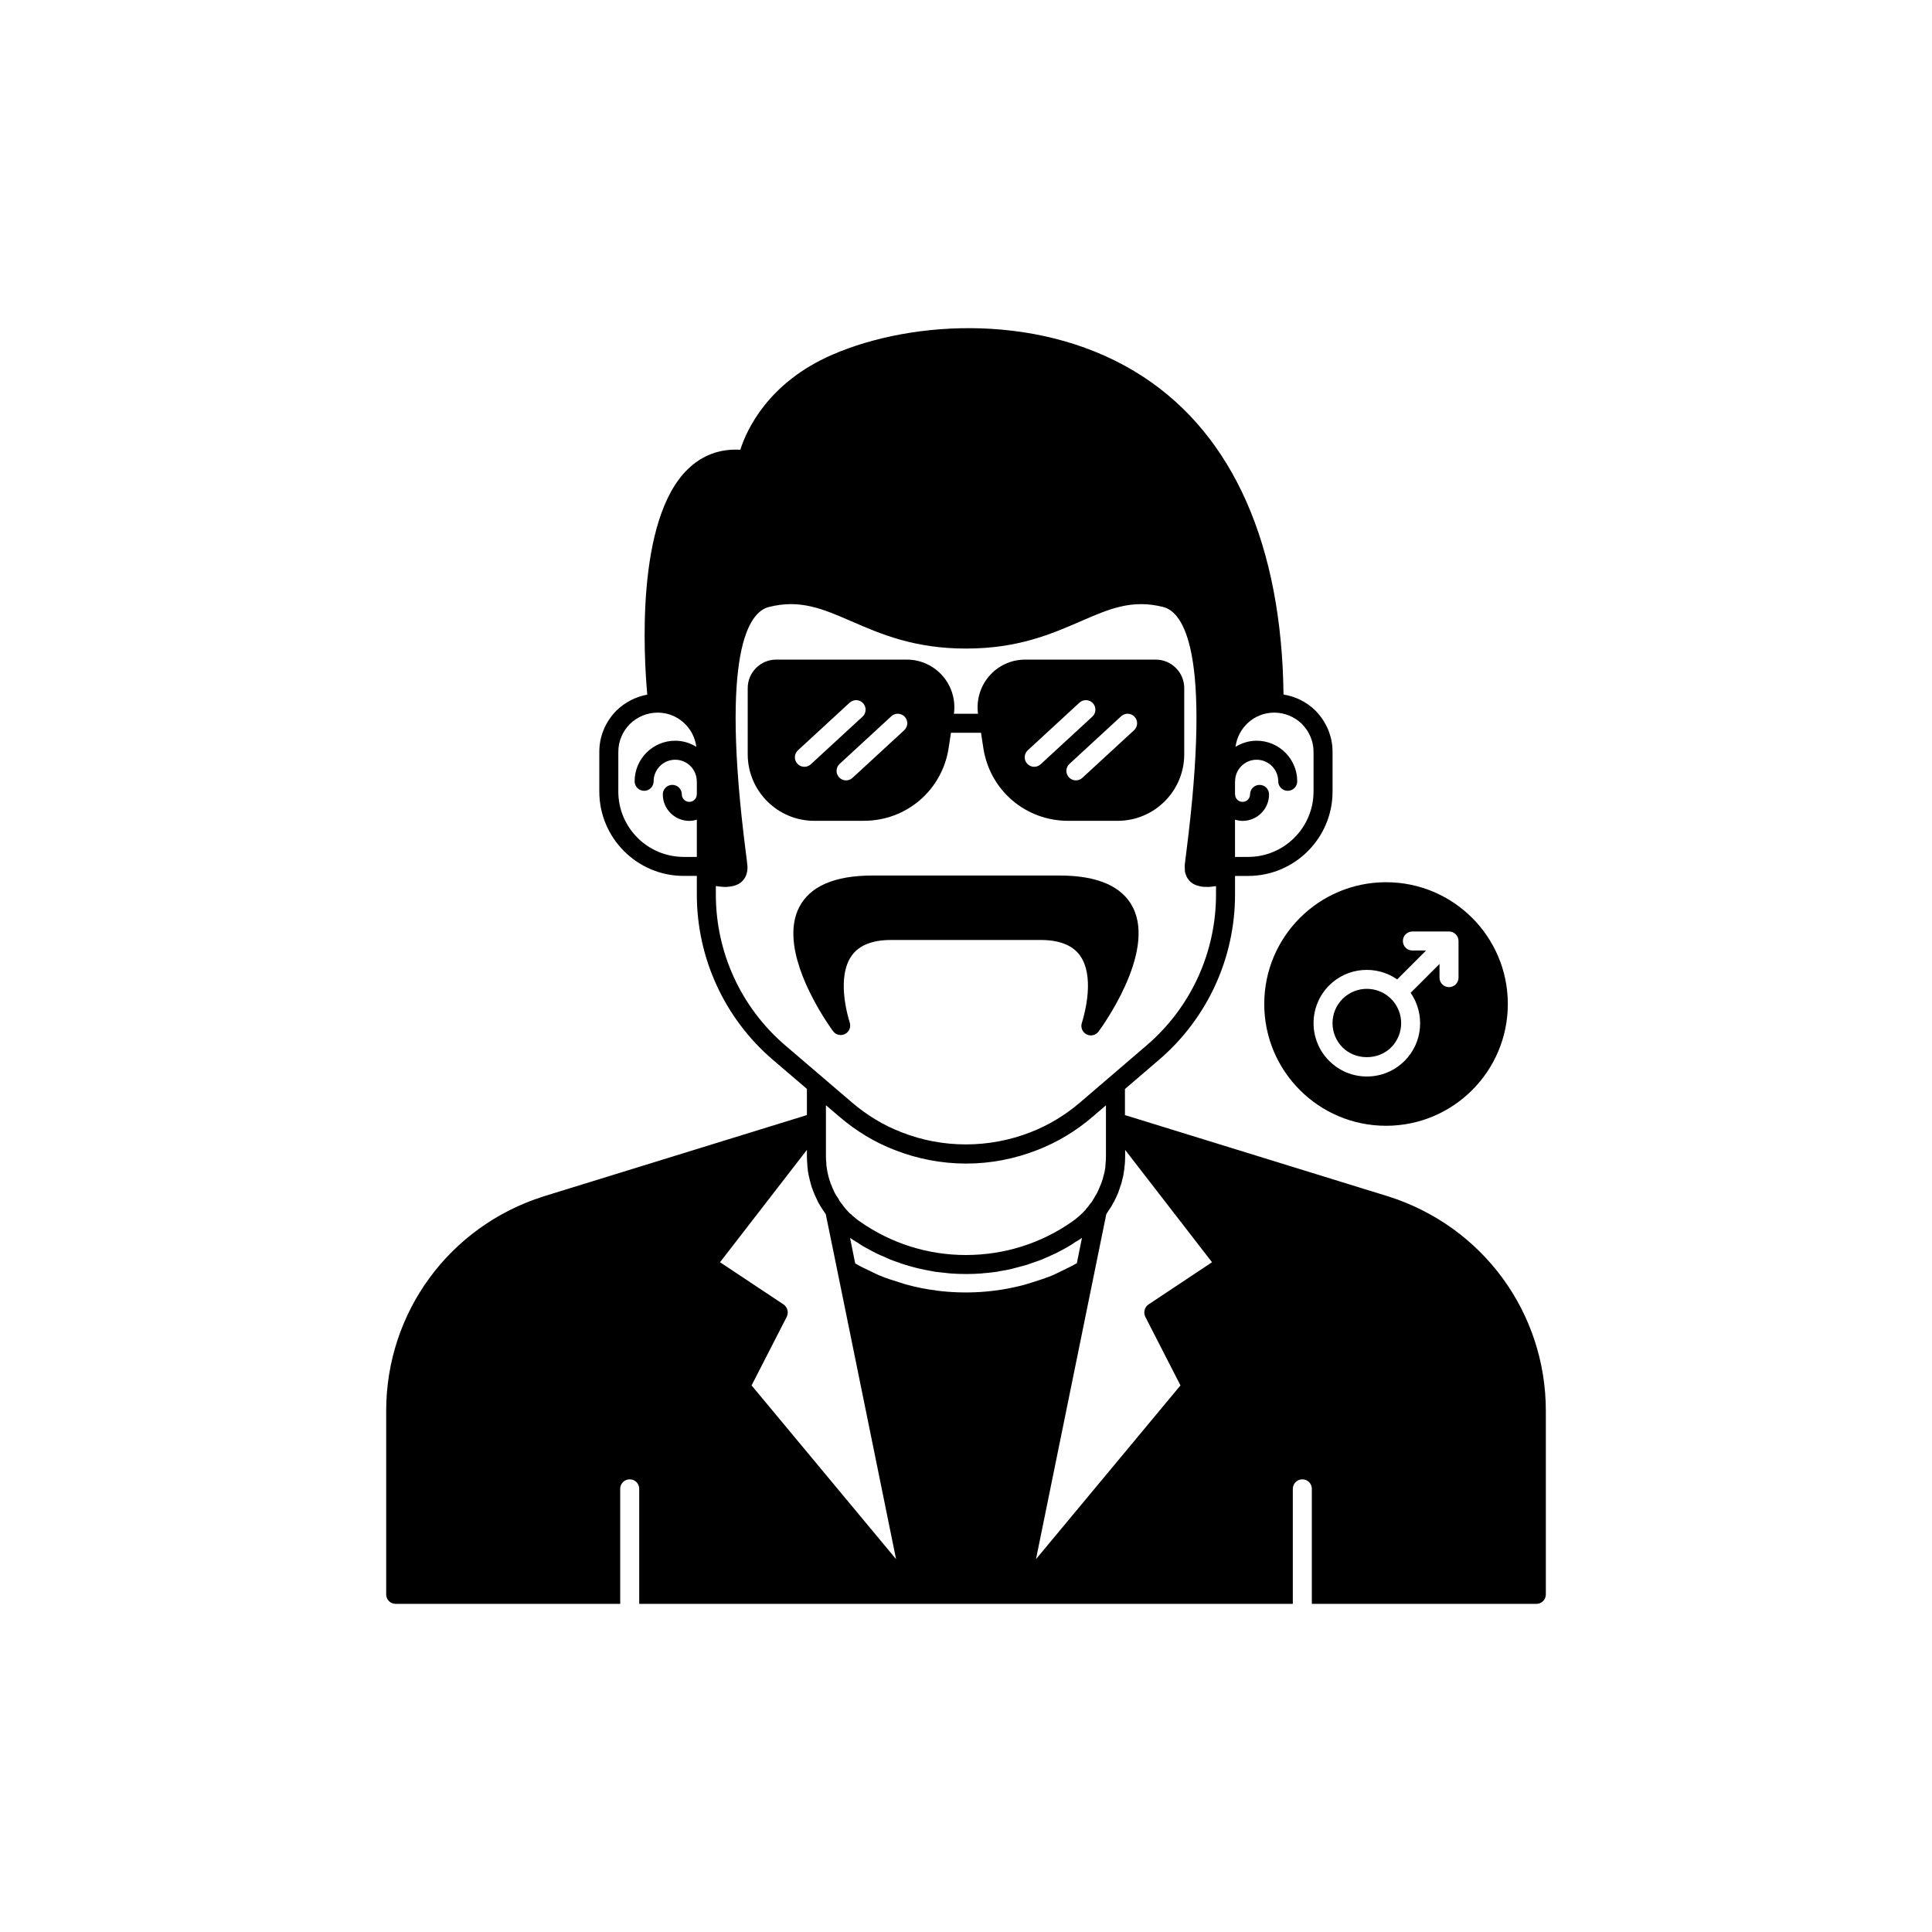 <?xml version="1.0" encoding="UTF-8"?>
<!-- Uploaded to: ICON Repo, www.svgrepo.com, Generator: ICON Repo Mixer Tools -->
<svg fill="#000000" width="800px" height="800px" version="1.1" viewBox="144 144 512 512" xmlns="http://www.w3.org/2000/svg">
 <g>
  <path d="m512.66 421.58c3.547-3.547 3.547-9.32 0-12.867-1.773-1.773-4.102-2.66-6.434-2.66-2.328 0-4.66 0.887-6.434 2.66-3.547 3.551-3.547 9.32 0 12.867 3.438 3.441 9.426 3.441 12.867 0z"/>
  <path d="m479.04 410.07c0 17.824 14.449 32.273 32.273 32.273 17.824 0.004 32.277-14.449 32.277-32.273s-14.449-32.273-32.273-32.273c-17.828 0-32.277 14.449-32.277 32.273zm17.199-4.922c4.906-4.902 12.527-5.418 18.031-1.602l7.652-7.652h-3.625c-1.391 0-2.519-1.125-2.519-2.519 0-1.391 1.125-2.519 2.519-2.519h9.707c0.328 0 0.652 0.066 0.961 0.195 0.617 0.254 1.109 0.746 1.363 1.363 0.129 0.309 0.195 0.633 0.195 0.961v9.707c0 1.391-1.125 2.519-2.519 2.519-1.391 0-2.519-1.125-2.519-2.519v-3.629l-7.652 7.652c3.816 5.508 3.301 13.129-1.602 18.031-2.668 2.672-6.219 4.144-9.996 4.144-3.777 0-7.324-1.473-9.996-4.144-5.512-5.508-5.512-14.477 0-19.988z"/>
  <path d="m511.95 461.07-69.828-21.562v-6.91l9.098-7.801c12.758-10.965 20.074-26.906 20.074-43.73v-4.938h3.477c12.336 0 22.371-10.035 22.371-22.367l-0.004-10.531c0-4.055-1.598-7.918-4.535-10.922-2.356-2.305-5.301-3.742-8.457-4.254-0.477-39.426-13.254-68.512-37.082-84.145-26.281-17.246-61.18-15.16-82.469-5.922-17.141 7.434-22.77 20.055-24.406 25.195-5.445-0.305-10.137 1.469-13.953 5.188-13.816 13.465-11.609 49.695-10.703 59.711-3.051 0.555-5.894 2-8.215 4.266-2.898 2.961-4.496 6.828-4.496 10.879v10.527c0 12.336 10.035 22.367 22.367 22.367h3.477v4.938c0 16.824 7.316 32.762 20.082 43.738l9.09 7.773v6.934l-69.828 21.562c-24.941 7.914-41.668 30.738-41.668 56.836v48.617c0 1.41 1.109 2.519 2.519 2.519h59.5v-30.48c0-1.41 1.109-2.519 2.519-2.519s2.519 1.109 2.519 2.519v30.48h173.21v-30.48c0-1.41 1.16-2.519 2.519-2.519 1.41 0 2.519 1.109 2.519 2.519v30.48h59.496c1.41 0 2.519-1.109 2.519-2.519v-48.617c0-26.098-16.777-48.922-41.715-56.832zm-40.66-99.855c0.641 0.191 1.301 0.328 2.004 0.328 3.871 0 7.019-3.148 7.019-7.019 0-1.391-1.125-2.519-2.519-2.519-1.391 0-2.519 1.125-2.519 2.519 0 1.094-0.887 1.984-1.98 1.984s-1.984-0.891-1.984-1.984c0-0.035-0.02-0.062-0.02-0.098v-3.277c0-0.035 0.02-0.062 0.02-0.098 0-3.152 2.562-5.715 5.715-5.715 3.152 0 5.715 2.562 5.715 5.715 0 1.391 1.125 2.519 2.519 2.519 1.391 0 2.519-1.125 2.519-2.519 0-5.93-4.824-10.754-10.754-10.754-2.059 0-3.965 0.609-5.602 1.617 0.656-5.094 4.973-9.062 10.246-9.062 2.762 0 5.391 1.086 7.371 3.019 1.973 2.016 3.059 4.629 3.059 7.359v10.527c0 9.559-7.777 17.332-17.332 17.332h-3.477zm-142.62-6.769c0 0.027-0.016 0.047-0.016 0.074 0 1.094-0.891 1.984-1.984 1.984s-1.98-0.891-1.98-1.984c0-1.391-1.125-2.519-2.519-2.519-1.391 0-2.519 1.125-2.519 2.519 0 3.871 3.148 7.019 7.019 7.019 0.699 0 1.359-0.133 1.996-0.324v9.875h-3.477c-9.559 0-17.332-7.773-17.332-17.332l0.004-10.527c0-2.727 1.086-5.344 3.019-7.32 2.016-1.973 4.648-3.059 7.41-3.059 5.269 0 9.586 3.965 10.242 9.059-1.637-1.004-3.539-1.613-5.598-1.613-5.93 0-10.754 4.824-10.754 10.754 0 1.391 1.125 2.519 2.519 2.519 1.391 0 2.519-1.125 2.519-2.519 0-3.152 2.562-5.715 5.715-5.715 3.152 0 5.715 2.562 5.715 5.715 0 0.027 0.016 0.047 0.016 0.074zm23.352 66.527c-11.641-10.004-18.316-24.551-18.316-39.906v-2.262c0.109 0.02 0.23 0.027 0.344 0.047 0.246 0.043 0.488 0.07 0.742 0.102 0.344 0.043 0.684 0.066 1.039 0.078 0.145 0.004 0.281 0.031 0.426 0.031 0.094 0 0.18-0.027 0.273-0.031 0.473-0.012 0.926-0.074 1.379-0.16 0.191-0.035 0.383-0.059 0.566-0.113 0.617-0.176 1.207-0.418 1.723-0.801 0.785-0.582 2.07-1.949 1.871-4.543-0.043-0.582-0.203-1.824-0.43-3.59-6.832-53.402 0.887-63.625 6.094-64.961 8.328-2.109 14.309 0.488 21.879 3.773 7.809 3.391 16.656 7.238 30.398 7.238 13.738 0 22.59-3.844 30.402-7.238 7.578-3.293 13.562-5.879 21.871-3.773 5.211 1.34 12.934 11.559 6.102 64.961-0.227 1.766-0.383 3.012-0.43 3.586v0.004 0.004c-0.02 0.23 0.027 0.398 0.031 0.609 0.008 0.375-0.004 0.773 0.059 1.09 0.066 0.32 0.188 0.566 0.293 0.832 0.059 0.148 0.094 0.328 0.164 0.461 0.152 0.289 0.328 0.512 0.504 0.73 0.047 0.059 0.086 0.141 0.133 0.195 0.223 0.25 0.445 0.445 0.641 0.594 0.402 0.309 0.855 0.527 1.332 0.703 0.164 0.059 0.336 0.094 0.504 0.141 0.328 0.09 0.66 0.164 1.004 0.207 0.195 0.023 0.387 0.039 0.582 0.051 0.352 0.02 0.699 0.023 1.055 0.008 0.176-0.008 0.344-0.008 0.52-0.023 0.457-0.039 0.902-0.098 1.34-0.172 0.043-0.008 0.094-0.008 0.137-0.02v2.246c0 15.355-6.676 29.902-18.309 39.898l-17.688 15.168c-3.984 3.414-8.414 6.082-13.188 7.93-11 4.301-23.305 4.273-34.148-0.004-4.715-1.812-9.148-4.477-13.172-7.926zm85.066 15.945v13.574c0 0.805-0.051 1.562-0.152 2.418l0.004 0.301c-0.102 0.656-0.152 1.258-0.402 2.066 0 0.102-0.051 0.203-0.102 0.352-0.102 0.504-0.25 1.008-0.453 1.562-0.051 0.152-0.102 0.25-0.152 0.453-0.102 0.203-0.203 0.453-0.352 0.805l-0.203 0.508c-0.102 0.203-0.152 0.301-0.203 0.504-0.102 0.203-0.254 0.453-0.352 0.707-0.402 0.707-0.805 1.359-1.359 2.316v0.051c-0.051 0-0.051 0.051-0.102 0.051 0 0.051 0 0.051-0.051 0.051 0 0.051-0.051 0.102-0.102 0.152-0.051 0.102-0.203 0.152-0.25 0.301-0.051 0.047-0.102 0.148-0.152 0.199-0.25 0.352-0.555 0.754-0.855 1.059-0.051 0.051-0.051 0.102-0.102 0.152 0 0.051-0.051 0.051-0.051 0.051v0.051c-0.102 0.102-0.203 0.152-0.25 0.254-0.453 0.504-0.906 0.906-1.41 1.359-0.656 0.605-1.309 1.109-1.965 1.562-8.211 5.742-17.938 8.816-28.113 8.816-10.078 0-19.801-3.074-28.062-8.867-0.504-0.301-0.957-0.707-1.613-1.258-0.25-0.152-0.453-0.402-0.656-0.605-0.152-0.102-0.25-0.203-0.402-0.301-0.754-0.754-1.461-1.562-2.066-2.418-0.352-0.402-0.605-0.855-0.754-1.008-0.051-0.203-0.301-0.605-0.402-0.754-0.25-0.301-0.453-0.656-0.707-1.109l-0.25-0.504-0.504-1.109c-0.051-0.102-0.051-0.203-0.102-0.301-0.102-0.25-0.203-0.504-0.301-0.707-0.051-0.203-0.102-0.352-0.152-0.453-0.203-0.504-0.352-1.059-0.504-1.715-0.152-0.605-0.301-1.258-0.352-1.812l-0.102-0.605c0-0.203-0.051-0.402-0.051-0.855-0.051-0.605-0.102-1.109-0.102-1.715v-13.609l3.602 3.078c4.461 3.82 9.387 6.781 14.621 8.793 5.965 2.352 12.504 3.598 18.91 3.598 6.441 0 12.801-1.211 18.898-3.594 5.293-2.055 10.219-5.016 14.641-8.809zm-93.91 74.23 9.32-18.188c0.555-1.16 0.203-2.57-0.855-3.273l-16.828-11.184 23.023-29.773v1.762c0 0.707 0.051 1.41 0.102 1.914 0 0.453 0.051 0.906 0.102 1.309 0 0.051 0.051 0.555 0.051 0.555 0.152 0.855 0.301 1.715 0.504 2.418 0.203 0.805 0.402 1.664 0.707 2.418 0.051 0.051 0.051 0.051 0.051 0.102 0.098 0.301 0.199 0.605 0.352 0.906 0.051 0.102 0.051 0.203 0.102 0.301l0.605 1.309c0.102 0.301 0.301 0.656 0.453 0.957 0.352 0.656 0.707 1.211 1.109 1.812 0.25 0.402 0.555 0.855 0.855 1.258l2.367 11.539 4.434 21.766 11.84 58.141zm72.398-26.699c-7.609 2.066-15.617 2.57-23.477 1.562-0.051 0-0.102-0.051-0.152-0.051-2.519-0.301-4.988-0.805-7.457-1.461-0.656-0.152-1.309-0.402-1.965-0.605-1.812-0.555-3.629-1.109-5.391-1.863-0.906-0.352-1.762-0.855-2.672-1.258-1.309-0.605-2.57-1.211-3.828-1.965l-1.359-6.75c0.555 0.402 1.16 0.754 1.762 1.109 0.504 0.352 1.059 0.707 1.613 1.059l1.965 1.059c0.555 0.301 1.059 0.605 1.613 0.855 0.707 0.352 1.461 0.656 2.168 0.957 0.555 0.25 1.059 0.504 1.562 0.707 0.754 0.301 1.512 0.555 2.266 0.805 0.555 0.203 1.059 0.402 1.613 0.555 0.754 0.25 1.562 0.453 2.316 0.656 0.555 0.152 1.059 0.301 1.613 0.402 0.805 0.203 1.664 0.352 2.469 0.504 0.555 0.102 1.059 0.203 1.562 0.301 0.906 0.102 1.812 0.203 2.719 0.301 0.453 0.047 0.906 0.098 1.359 0.148 1.41 0.102 2.769 0.152 4.184 0.152 1.359 0 2.769-0.051 4.133-0.152 0.352-0.051 0.656-0.102 1.008-0.102 1.008-0.102 2.066-0.203 3.074-0.352 0.402-0.102 0.855-0.203 1.258-0.25 0.906-0.152 1.812-0.301 2.769-0.555 0.402-0.102 0.855-0.25 1.309-0.352 0.855-0.203 1.762-0.453 2.621-0.707 0.453-0.152 0.906-0.352 1.41-0.504 0.805-0.25 1.613-0.555 2.418-0.855 0.453-0.203 0.906-0.402 1.41-0.605 0.754-0.352 1.562-0.707 2.316-1.059 0.504-0.25 0.957-0.504 1.461-0.754 0.707-0.402 1.461-0.754 2.168-1.211 0.504-0.301 1.008-0.605 1.461-0.957 0.656-0.352 1.258-0.754 1.863-1.16l-1.359 6.699c-1.258 0.754-2.621 1.359-3.93 2.016-0.855 0.402-1.664 0.855-2.519 1.211-1.863 0.754-3.777 1.359-5.691 1.965-0.555 0.148-1.059 0.352-1.664 0.504zm31.941 8.512 9.32 18.188-38.289 46.047 18.539-90.988 0.102-0.453c0.102-0.152 0.203-0.301 0.25-0.402 0.051-0.102 0.152-0.203 0.152-0.25 0.051-0.051 0.102-0.102 0.102-0.152 0.555-0.805 1.059-1.562 1.258-2.066 0.254-0.352 0.453-0.707 0.605-1.109 0.102-0.203 0.254-0.453 0.352-0.754 0.25-0.504 0.453-1.008 0.605-1.461 0.051-0.102 0.102-0.301 0.152-0.453 0.352-0.957 0.656-1.863 0.754-2.519 0.301-0.957 0.402-1.914 0.555-2.922h-0.051c0.051-0.102 0.051-0.152 0.051-0.25 0.152-0.957 0.203-1.914 0.203-2.922v-1.762l23.023 29.773-16.828 11.184c-1.059 0.707-1.41 2.117-0.855 3.273z"/>
  <path d="m369.78 397.16c1.969-2.688 5.461-4.055 10.367-4.055h39.652c4.887 0 8.363 1.352 10.332 4.016 3.992 5.402 1.473 15.047 0.602 17.871-0.004 0.012-0.051 0.164-0.051 0.168-0.348 1.172 0.195 2.422 1.289 2.969 0.359 0.18 0.746 0.266 1.125 0.266 0.777 0 1.535-0.359 2.023-1.016 0.625-0.84 15.234-20.727 9.137-32.859-2.832-5.637-9.387-8.496-19.473-8.496h-49.574c-10.051 0-16.594 2.844-19.441 8.453-4.844 9.535 3.098 23.82 7.078 29.977 0.918 1.422 1.625 2.41 1.914 2.809 0.727 1 2.066 1.32 3.172 0.762 1.102-0.559 1.637-1.832 1.266-3.008-0.629-1.988-3.559-12.203 0.582-17.855z"/>
  <path d="m372.94 361.52c11.238 0 20.676-8.055 22.441-19.168l0.637-4.156h7.961l0.637 4.176c1.762 11.098 11.199 19.152 22.438 19.152h13.148c9.723 0 17.633-7.91 17.633-17.633v-17.531c0-4.168-3.391-7.559-7.559-7.559h-34.613c-3.656 0-7.129 1.59-9.523 4.367-2.379 2.758-3.438 6.391-2.953 9.992h-6.387c0.488-3.602-0.574-7.234-2.953-9.992-2.394-2.773-5.863-4.367-9.523-4.367h-34.613c-4.168 0-7.559 3.391-7.559 7.559v17.531c0 9.723 7.91 17.633 17.633 17.633zm71.742-27.566c0.941 1.023 0.879 2.617-0.145 3.559l-13.707 12.629c-0.484 0.445-1.098 0.668-1.707 0.668-0.68 0-1.355-0.273-1.852-0.812-0.941-1.023-0.879-2.617 0.145-3.559l13.707-12.629c1.027-0.938 2.613-0.871 3.559 0.145zm-28.316 8.883 13.703-12.629c1.027-0.938 2.617-0.879 3.559 0.145 0.941 1.023 0.879 2.617-0.145 3.559l-13.703 12.629c-0.484 0.445-1.098 0.668-1.707 0.668-0.68 0-1.355-0.273-1.852-0.812-0.941-1.02-0.879-2.613 0.145-3.559zm-32.594-8.883c0.941 1.023 0.879 2.617-0.145 3.559l-13.703 12.629c-0.484 0.445-1.098 0.668-1.707 0.668-0.68 0-1.355-0.273-1.852-0.812-0.941-1.023-0.879-2.617 0.145-3.559l13.703-12.629c1.027-0.938 2.617-0.871 3.559 0.145zm-26.605 13.258c-0.68 0-1.355-0.273-1.852-0.812-0.941-1.023-0.879-2.617 0.145-3.559l13.707-12.629c1.027-0.938 2.621-0.879 3.559 0.145 0.941 1.023 0.879 2.617-0.145 3.559l-13.707 12.629c-0.484 0.445-1.098 0.668-1.707 0.668z"/>
 </g>
</svg>